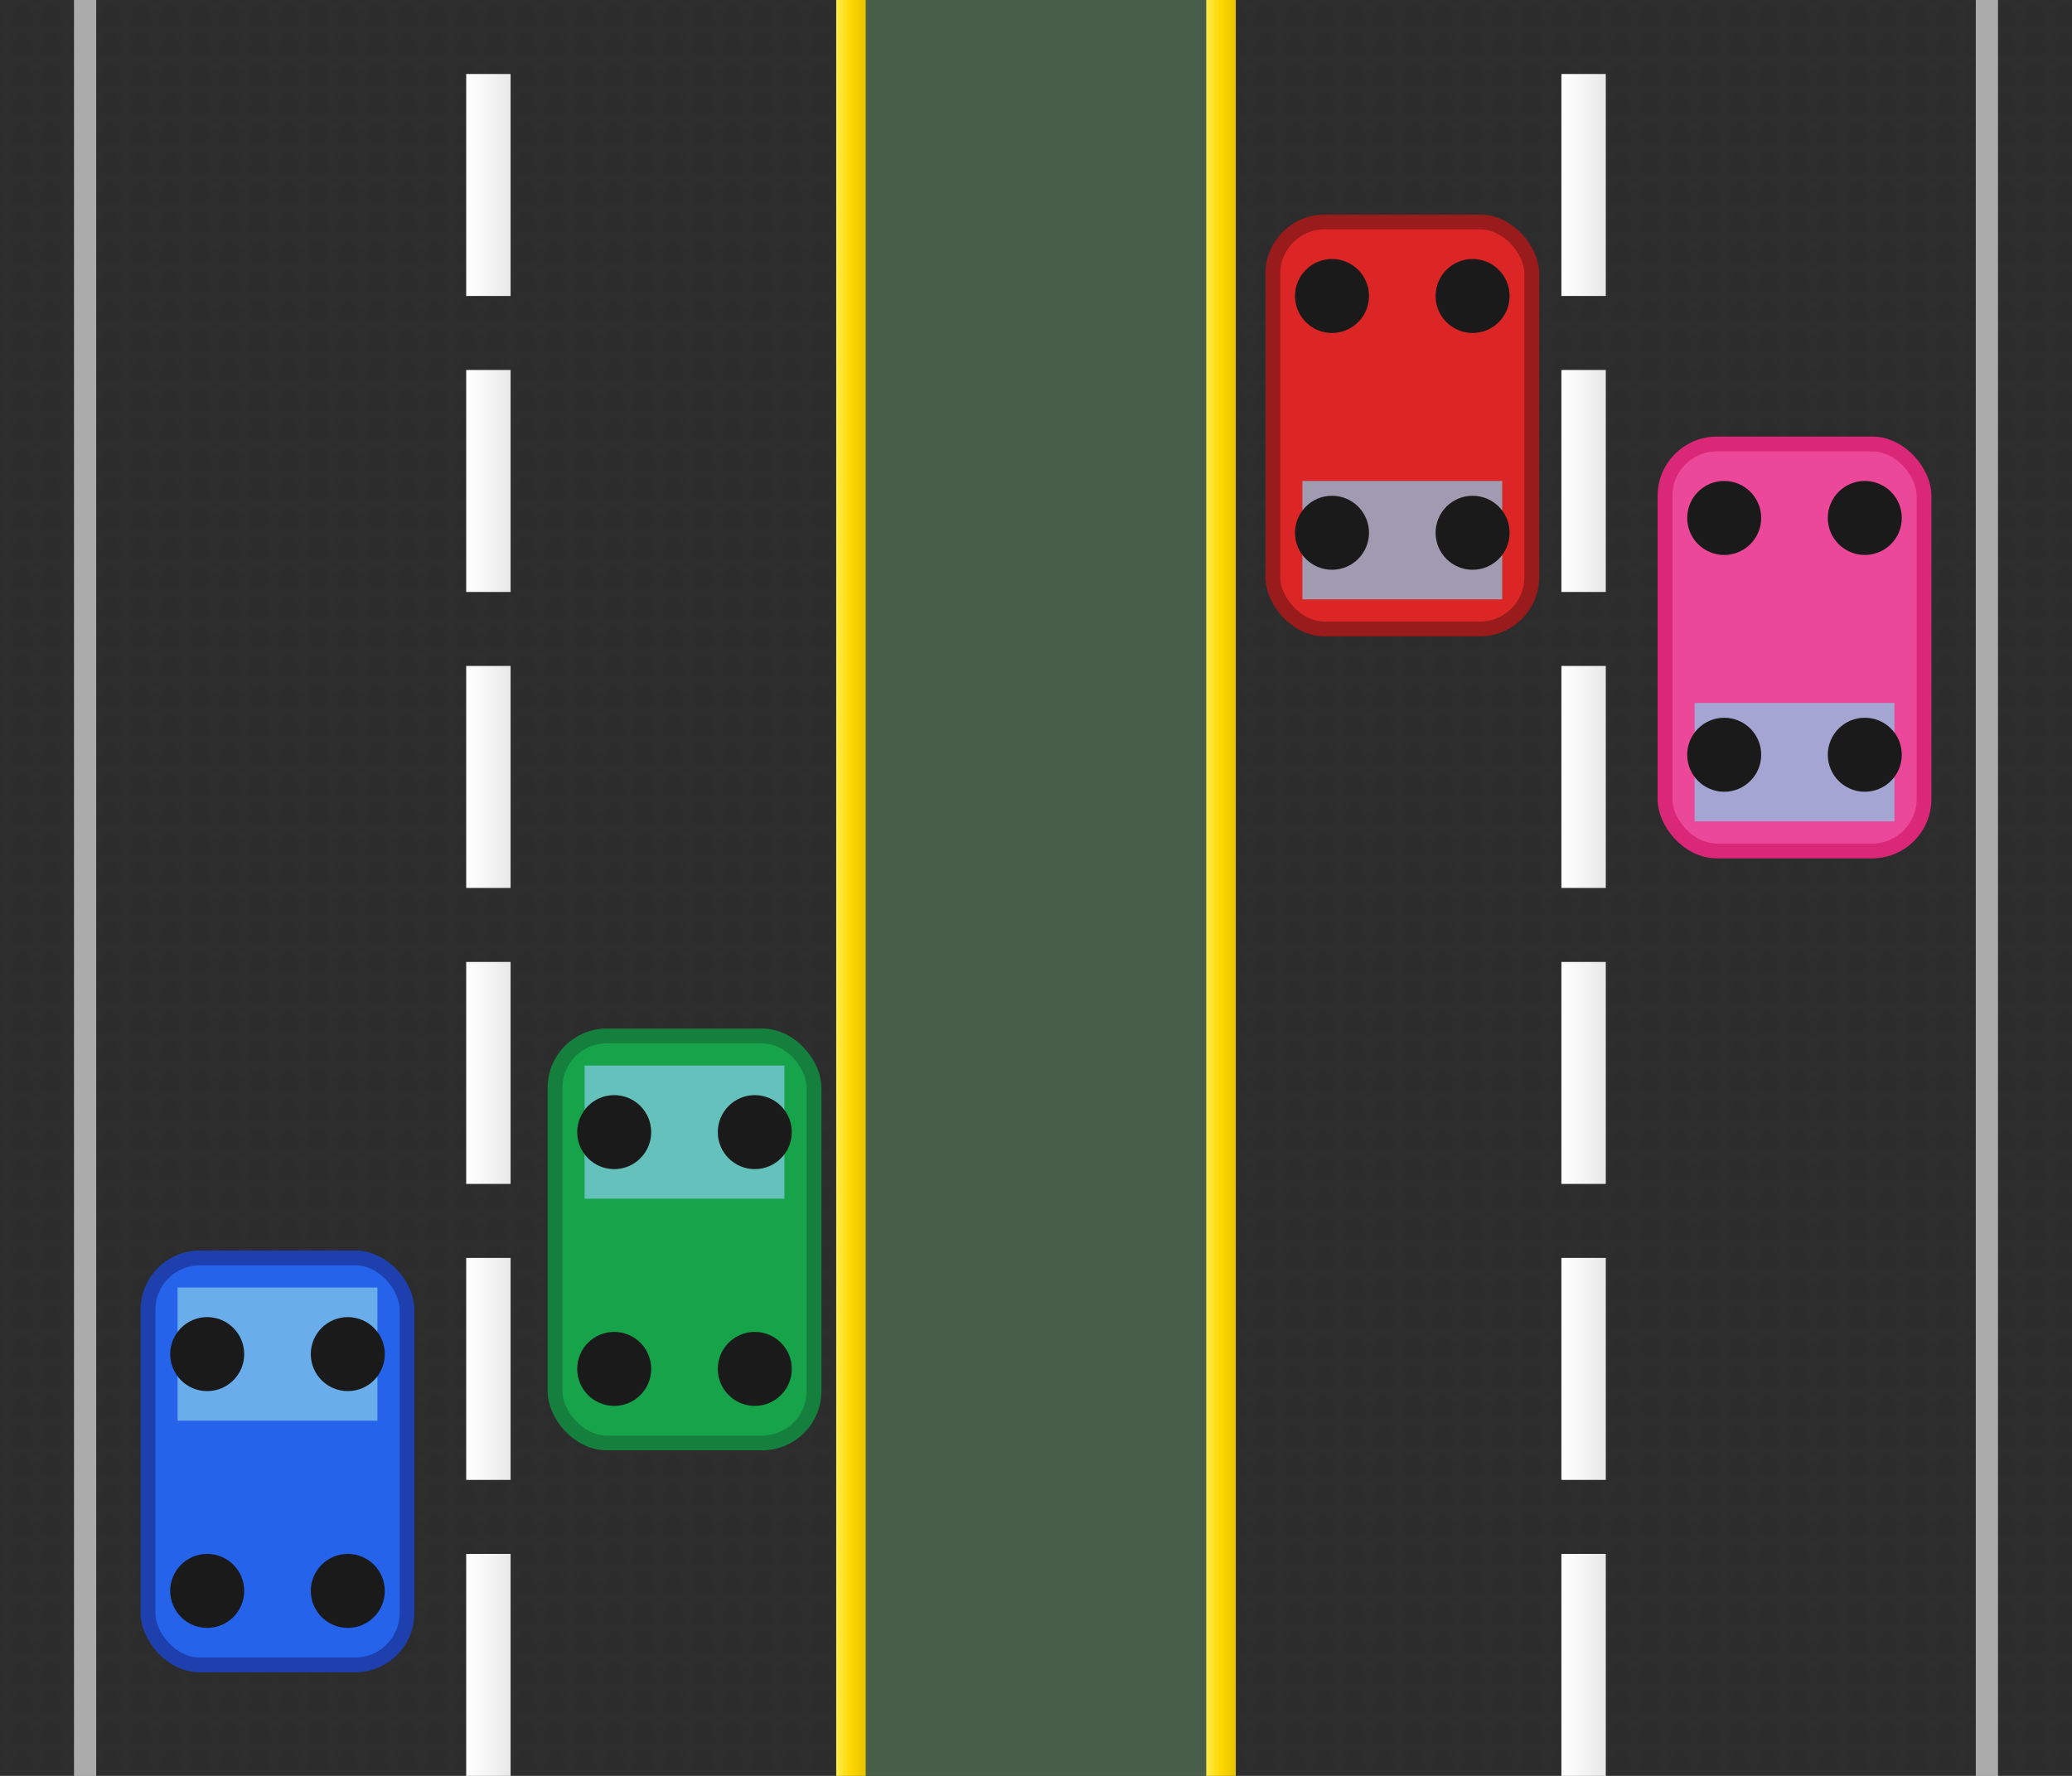 <?xml version="1.0" encoding="UTF-8"?>
<svg xmlns="http://www.w3.org/2000/svg" width="280" height="240" viewBox="0 0 280 240" role="img" aria-label="Four-lane divided highway with median">
<defs>
  <pattern id="asphaltDivided" x="0" y="0" width="4" height="4" patternUnits="userSpaceOnUse">
    <rect width="4" height="4" fill="#2d2d2d"/>
    <circle cx="1" cy="1" r="0.3" fill="#3a3a3a"/>
    <circle cx="3" cy="2" r="0.4" fill="#252525"/>
    <circle cx="2" cy="3.5" r="0.3" fill="#323232"/>
  </pattern>
  <linearGradient id="yellowGradDivided" x1="0%" y1="0%" x2="100%" y2="0%">
    <stop offset="0%" style="stop-color:#ffed4e;stop-opacity:1" />
    <stop offset="50%" style="stop-color:#ffd700;stop-opacity:1" />
    <stop offset="100%" style="stop-color:#e6c300;stop-opacity:1" />
  </linearGradient>
  <linearGradient id="whiteGradDivided" x1="0%" y1="0%" x2="100%" y2="0%">
    <stop offset="0%" style="stop-color:#ffffff;stop-opacity:1" />
    <stop offset="50%" style="stop-color:#f5f5f5;stop-opacity:1" />
    <stop offset="100%" style="stop-color:#e8e8e8;stop-opacity:1" />
  </linearGradient>
</defs>
<!-- Asphalt road surface -->
<rect width="280" height="240" fill="url(#asphaltDivided)"/>

<!-- Left (northbound) side - 2 lanes -->
<!-- Edge line -->
<rect x="10" y="0" width="3" height="240" fill="#fff" opacity="0.6"/>
<!-- Lane divider (broken white) -->
<rect x="63" y="10" width="6" height="30" fill="url(#whiteGradDivided)"/>
<rect x="63" y="50" width="6" height="30" fill="url(#whiteGradDivided)"/>
<rect x="63" y="90" width="6" height="30" fill="url(#whiteGradDivided)"/>
<rect x="63" y="130" width="6" height="30" fill="url(#whiteGradDivided)"/>
<rect x="63" y="170" width="6" height="30" fill="url(#whiteGradDivided)"/>
<rect x="63" y="210" width="6" height="30" fill="url(#whiteGradDivided)"/>

<!-- Median barrier/divider (grass or concrete) -->
<rect x="117" y="0" width="46" height="240" fill="#4a5f4a"/>
<!-- Double solid yellow on both sides of median -->
<rect x="113" y="0" width="4" height="240" fill="url(#yellowGradDivided)"/>
<rect x="163" y="0" width="4" height="240" fill="url(#yellowGradDivided)"/>

<!-- Right (southbound) side - 2 lanes -->
<!-- Lane divider (broken white) -->
<rect x="211" y="10" width="6" height="30" fill="url(#whiteGradDivided)"/>
<rect x="211" y="50" width="6" height="30" fill="url(#whiteGradDivided)"/>
<rect x="211" y="90" width="6" height="30" fill="url(#whiteGradDivided)"/>
<rect x="211" y="130" width="6" height="30" fill="url(#whiteGradDivided)"/>
<rect x="211" y="170" width="6" height="30" fill="url(#whiteGradDivided)"/>
<rect x="211" y="210" width="6" height="30" fill="url(#whiteGradDivided)"/>
<!-- Edge line -->
<rect x="267" y="0" width="3" height="240" fill="#fff" opacity="0.6"/>

<!-- Northbound cars (left side, going up) -->
<g transform="translate(20, 170)">
  <rect x="0" y="0" width="35" height="55" rx="7" fill="#2563eb" stroke="#1e40af" stroke-width="2"/>
  <rect x="4" y="4" width="27" height="18" fill="#87ceeb" opacity="0.7"/>
  <circle cx="8" cy="45" r="5" fill="#1a1a1a"/>
  <circle cx="27" cy="45" r="5" fill="#1a1a1a"/>
  <circle cx="8" cy="13" r="5" fill="#1a1a1a"/>
  <circle cx="27" cy="13" r="5" fill="#1a1a1a"/>
</g>
<g transform="translate(75, 140)">
  <rect x="0" y="0" width="35" height="55" rx="7" fill="#16a34a" stroke="#15803d" stroke-width="2"/>
  <rect x="4" y="4" width="27" height="18" fill="#87ceeb" opacity="0.7"/>
  <circle cx="8" cy="45" r="5" fill="#1a1a1a"/>
  <circle cx="27" cy="45" r="5" fill="#1a1a1a"/>
  <circle cx="8" cy="13" r="5" fill="#1a1a1a"/>
  <circle cx="27" cy="13" r="5" fill="#1a1a1a"/>
</g>

<!-- Southbound cars (right side, going down) -->
<g transform="translate(172, 30)">
  <rect x="0" y="0" width="35" height="55" rx="7" fill="#dc2626" stroke="#991b1b" stroke-width="2"/>
  <rect x="4" y="35" width="27" height="16" fill="#87ceeb" opacity="0.7"/>
  <circle cx="8" cy="10" r="5" fill="#1a1a1a"/>
  <circle cx="27" cy="10" r="5" fill="#1a1a1a"/>
  <circle cx="8" cy="42" r="5" fill="#1a1a1a"/>
  <circle cx="27" cy="42" r="5" fill="#1a1a1a"/>
</g>
<g transform="translate(225, 60)">
  <rect x="0" y="0" width="35" height="55" rx="7" fill="#ec4899" stroke="#db2777" stroke-width="2"/>
  <rect x="4" y="35" width="27" height="16" fill="#87ceeb" opacity="0.7"/>
  <circle cx="8" cy="10" r="5" fill="#1a1a1a"/>
  <circle cx="27" cy="10" r="5" fill="#1a1a1a"/>
  <circle cx="8" cy="42" r="5" fill="#1a1a1a"/>
  <circle cx="27" cy="42" r="5" fill="#1a1a1a"/>
</g>
</svg>
